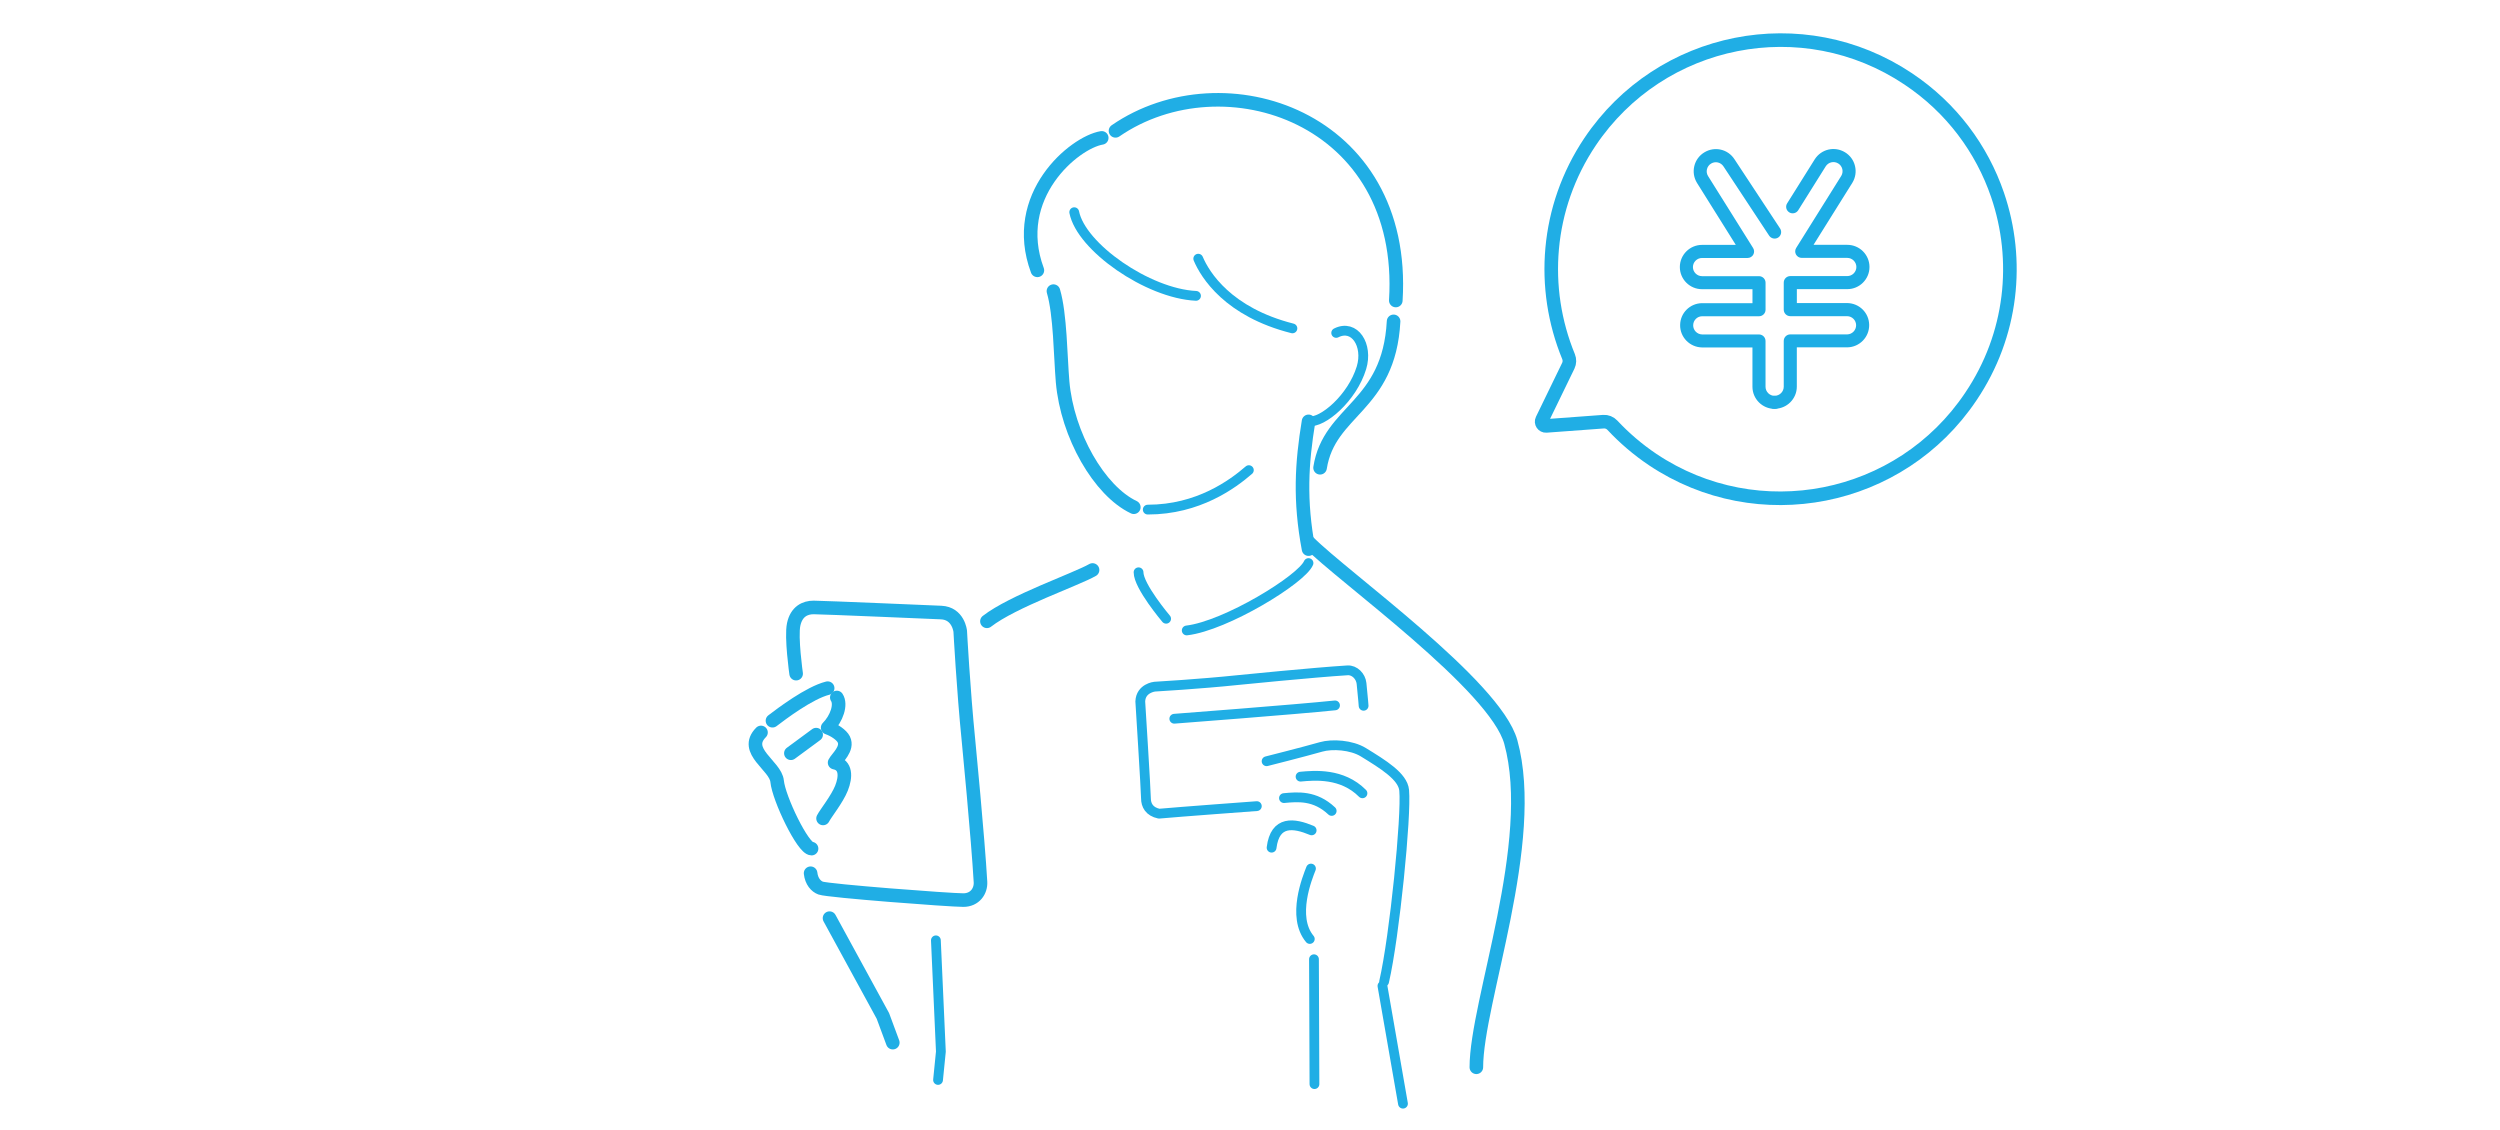 <svg width="460" height="208" viewBox="0 0 460 208" fill="none" xmlns="http://www.w3.org/2000/svg">
<g clip-path="url(#clip0_3009_9115)">
<path d="M193.832 53.567C195.095 57.847 195.116 65.537 195.518 70.245C196.369 80.077 202.284 90.337 208.622 93.33" stroke="#20AEE5" stroke-width="2.5" stroke-linecap="round" stroke-linejoin="round"/>
<path d="M229.791 86.505C226.826 89.076 220.488 93.768 211.185 93.768" stroke="#20AEE5" stroke-width="1.8" stroke-linecap="round" stroke-linejoin="round"/>
<path d="M245.859 61.257C249.247 59.547 251.774 63.504 250.51 67.665C248.824 73.227 243.322 77.924 240.785 77.497" stroke="#20AEE5" stroke-width="1.8" stroke-linecap="round" stroke-linejoin="round"/>
<path d="M197.659 39.043C198.922 45.45 211.185 54.011 220.065 54.438" stroke="#20AEE5" stroke-width="1.8" stroke-linecap="round" stroke-linejoin="round"/>
<path d="M220.477 47.598C221.74 50.596 225.979 57.431 237.804 60.423" stroke="#20AEE5" stroke-width="1.8" stroke-linecap="round" stroke-linejoin="round"/>
<path d="M205.254 24.076C225.123 10.39 258.942 21.505 256.827 55.293" stroke="#20AEE5" stroke-width="2.5" stroke-linecap="round" stroke-linejoin="round"/>
<path d="M142.134 132.612C143.82 131.33 148.9 127.477 152.288 126.622" stroke="#20AEE5" stroke-width="2.5" stroke-linecap="round" stroke-linejoin="round"/>
<path d="M146.488 123.953C146.488 123.953 145.532 117.238 146.039 114.882C146.545 112.525 148.116 111.77 149.709 111.77C151.301 111.77 173.154 112.708 173.154 112.708C176.354 112.838 176.683 116.154 176.683 116.154C176.683 116.154 177.262 126.899 178.191 136.147C178.191 136.147 179.951 154.253 180.41 162.287C180.504 163.96 179.371 165.618 177.257 165.618C174.741 165.618 152.408 163.919 151.003 163.408C150.152 163.1 149.317 162.183 149.15 160.676" stroke="#20AEE5" stroke-width="2.5" stroke-linecap="round" stroke-linejoin="round"/>
<path d="M202.717 25.369C197.643 26.224 185.803 36.056 190.877 49.741" stroke="#20AEE5" stroke-width="2.5" stroke-linecap="round" stroke-linejoin="round"/>
<path d="M240.774 77.528C239.511 85.218 239.088 92.068 240.774 101.04" stroke="#20AEE5" stroke-width="2.5" stroke-linecap="round" stroke-linejoin="round"/>
<path d="M240.78 99.752C247.117 106.16 275.11 126.106 277.986 136.522C283.06 154.91 271.648 184.407 271.648 196.377" stroke="#20AEE5" stroke-width="2.5" stroke-linecap="round" stroke-linejoin="round"/>
<path d="M140.024 134.771C136.636 138.196 142.718 140.87 142.99 143.748C143.298 146.923 147.746 156.145 149.327 156.145" stroke="#20AEE5" stroke-width="2.5" stroke-linecap="round" stroke-linejoin="round"/>
<path d="M153.974 128.337C154.825 129.62 153.974 132.19 152.288 133.9C153.551 134.328 154.872 135.266 155.253 136.043C156.104 137.753 153.989 139.468 153.567 140.323C155.681 140.75 155.681 142.893 154.83 145.031C154.026 147.053 151.865 149.738 151.442 150.593" stroke="#20AEE5" stroke-width="2.5" stroke-linecap="round" stroke-linejoin="round"/>
<path d="M150.173 135.172L145.522 138.598" stroke="#20AEE5" stroke-width="2.5" stroke-linecap="round" stroke-linejoin="round"/>
<path d="M240.764 103.605C239.501 106.603 225.546 115.148 218.358 116.003" stroke="#20AEE5" stroke-width="1.8" stroke-linecap="round" stroke-linejoin="round"/>
<path d="M254.676 180.627C256.613 172.208 258.801 150.082 258.367 145.411C258.132 142.867 254.494 140.646 250.865 138.415C248.657 137.059 245.118 136.846 243.077 137.429C239.814 138.363 233.053 140.067 233.053 140.067" stroke="#20AEE5" stroke-width="1.8" stroke-linecap="round" stroke-linejoin="round"/>
<path d="M254.369 181.409L258.148 203.076" stroke="#20AEE5" stroke-width="1.8" stroke-linecap="round" stroke-linejoin="round"/>
<path d="M241.771 176.499L241.86 199.479" stroke="#20AEE5" stroke-width="1.8" stroke-linecap="round" stroke-linejoin="round"/>
<path d="M241.343 152.788C238.102 151.438 234.604 150.875 233.972 155.973" stroke="#20AEE5" stroke-width="1.8" stroke-linecap="round" stroke-linejoin="round"/>
<path d="M250.693 145.969C246.94 142.2 241.85 142.669 239.302 142.904" stroke="#20AEE5" stroke-width="1.8" stroke-linecap="round" stroke-linejoin="round"/>
<path d="M245.029 149.212C241.96 146.318 238.796 146.61 236.249 146.85" stroke="#20AEE5" stroke-width="1.8" stroke-linecap="round" stroke-linejoin="round"/>
<path d="M241.218 159.816C240.592 161.411 237.606 168.689 241.004 172.771" stroke="#20AEE5" stroke-width="1.8" stroke-linecap="round" stroke-linejoin="round"/>
<path d="M256.42 59.13C255.569 74.953 244.58 75.38 242.894 86.068" stroke="#20AEE5" stroke-width="2.5" stroke-linecap="round" stroke-linejoin="round"/>
<path d="M231.258 148.326C231.258 148.326 216.813 149.389 213.263 149.717C211.451 149.337 210.861 148.133 210.856 146.907C210.856 145.682 209.812 129.067 209.812 129.067C209.906 126.612 212.454 126.346 212.454 126.346C212.454 126.346 220.723 125.872 227.838 125.126C227.838 125.126 241.766 123.724 247.948 123.343C249.237 123.265 250.38 124.422 250.521 125.752C250.855 129.015 250.902 129.865 250.902 129.865M216.071 132.248C216.071 132.248 238.53 130.538 245.645 129.792" stroke="#20AEE5" stroke-width="1.8" stroke-linecap="round" stroke-linejoin="round"/>
<path d="M209.494 105.3C209.494 107.87 214.568 113.85 214.568 113.85" stroke="#20AEE5" stroke-width="1.8" stroke-linecap="round" stroke-linejoin="round"/>
<path d="M172.204 173.021L173.122 193.494L172.6 198.712" stroke="#20AEE5" stroke-width="1.8" stroke-linecap="round" stroke-linejoin="round"/>
<path d="M152.632 168.939L162.452 186.93L164.274 191.846" stroke="#20AEE5" stroke-width="2.5" stroke-linecap="round" stroke-linejoin="round"/>
<path d="M201.031 104.877C198.066 106.587 186.351 110.623 181.595 114.319" stroke="#20AEE5" stroke-width="2.5" stroke-linecap="round" stroke-linejoin="round"/>
<path d="M326.533 75.234C325.865 75.234 325.327 74.697 325.327 74.03C325.327 73.362 325.865 72.825 326.533 72.825C327.457 72.825 328.209 72.07 328.209 71.152V62.732C328.209 62.065 328.747 61.528 329.415 61.528H339.897C340.801 61.512 341.537 60.746 341.526 59.823C341.511 58.921 340.785 58.191 339.877 58.176H329.415C328.747 58.176 328.209 57.639 328.209 56.972V52.003C328.209 51.336 328.747 50.799 329.415 50.799H339.897C340.821 50.799 341.573 50.043 341.573 49.126C341.573 48.208 340.816 47.452 339.897 47.452H331.513C331.08 47.452 330.678 47.212 330.464 46.832C330.255 46.451 330.266 45.982 330.501 45.617L338.796 32.354C339.02 31.984 339.088 31.53 338.984 31.103C338.874 30.67 338.608 30.3 338.227 30.071C337.444 29.596 336.436 29.826 335.94 30.592L330.871 38.688C330.516 39.251 329.775 39.423 329.216 39.069C328.653 38.714 328.48 37.974 328.835 37.416L333.915 29.309C335.131 27.422 337.569 26.864 339.475 28.017C340.409 28.58 341.062 29.476 341.317 30.529C341.578 31.588 341.406 32.683 340.842 33.616L333.69 45.049H339.903C342.158 45.049 343.985 46.879 343.985 49.126C343.985 51.372 342.153 53.202 339.903 53.202H330.621V55.762H339.897C342.132 55.804 343.891 57.566 343.928 59.766C343.969 62.008 342.163 63.874 339.918 63.911H330.615V71.136C330.615 73.388 328.783 75.213 326.533 75.213H326.538L326.533 75.234Z" fill="#1DADE5"/>
<path d="M326.533 75.234C324.278 75.234 322.45 73.404 322.45 71.157V63.931H313.174C310.908 63.89 309.102 62.029 309.144 59.787C309.18 57.587 310.939 55.825 313.153 55.783H322.456V53.213H313.174C310.918 53.213 309.091 51.383 309.091 49.136C309.091 46.889 310.924 45.059 313.174 45.059H319.386L312.239 33.642C311.665 32.698 311.498 31.603 311.754 30.55C312.01 29.492 312.667 28.601 313.597 28.037C315.502 26.88 317.945 27.438 319.151 29.315L327.535 42.041C327.901 42.593 327.744 43.339 327.196 43.704C326.643 44.069 325.896 43.912 325.525 43.365L317.131 30.634C316.63 29.852 315.622 29.622 314.839 30.097C314.458 30.326 314.186 30.696 314.082 31.129C313.972 31.562 314.046 32.01 314.28 32.391L322.571 45.633C322.8 45.998 322.816 46.467 322.607 46.847C322.398 47.228 321.996 47.468 321.558 47.468H313.174C312.25 47.468 311.498 48.224 311.498 49.141C311.498 50.059 312.255 50.815 313.174 50.815H323.656C324.325 50.815 324.862 51.352 324.862 52.019V56.987C324.862 57.654 324.325 58.191 323.656 58.191H313.174C312.286 58.207 311.561 58.932 311.545 59.834C311.529 60.757 312.265 61.518 313.189 61.538H323.651C324.319 61.538 324.857 62.075 324.857 62.743V71.162C324.857 72.085 325.614 72.836 326.533 72.836C327.201 72.836 327.739 73.373 327.739 74.04C327.739 74.707 327.201 75.244 326.533 75.244H326.528L326.533 75.234Z" fill="#1DADE5"/>
<path d="M351.109 14.514C331.753 1.551 305.555 6.751 292.565 26.094C284.434 38.228 283.445 53.064 288.611 65.614C288.834 66.156 288.825 66.767 288.569 67.294L283.742 77.233C283.476 77.774 283.899 78.417 284.511 78.365L295.031 77.588C295.651 77.542 296.255 77.789 296.68 78.244C298.861 80.579 301.342 82.711 304.097 84.564C323.446 97.507 349.672 92.32 362.635 72.964C370.298 61.61 371.66 47.887 367.546 35.857C364.666 27.434 359.098 19.84 351.109 14.514Z" stroke="#20AEE5" stroke-width="2.5"/>
</g>
<defs>
<clipPath id="clip0_3009_9115">
<rect width="460" height="208" fill="white"/>
</clipPath>
</defs>
</svg>

